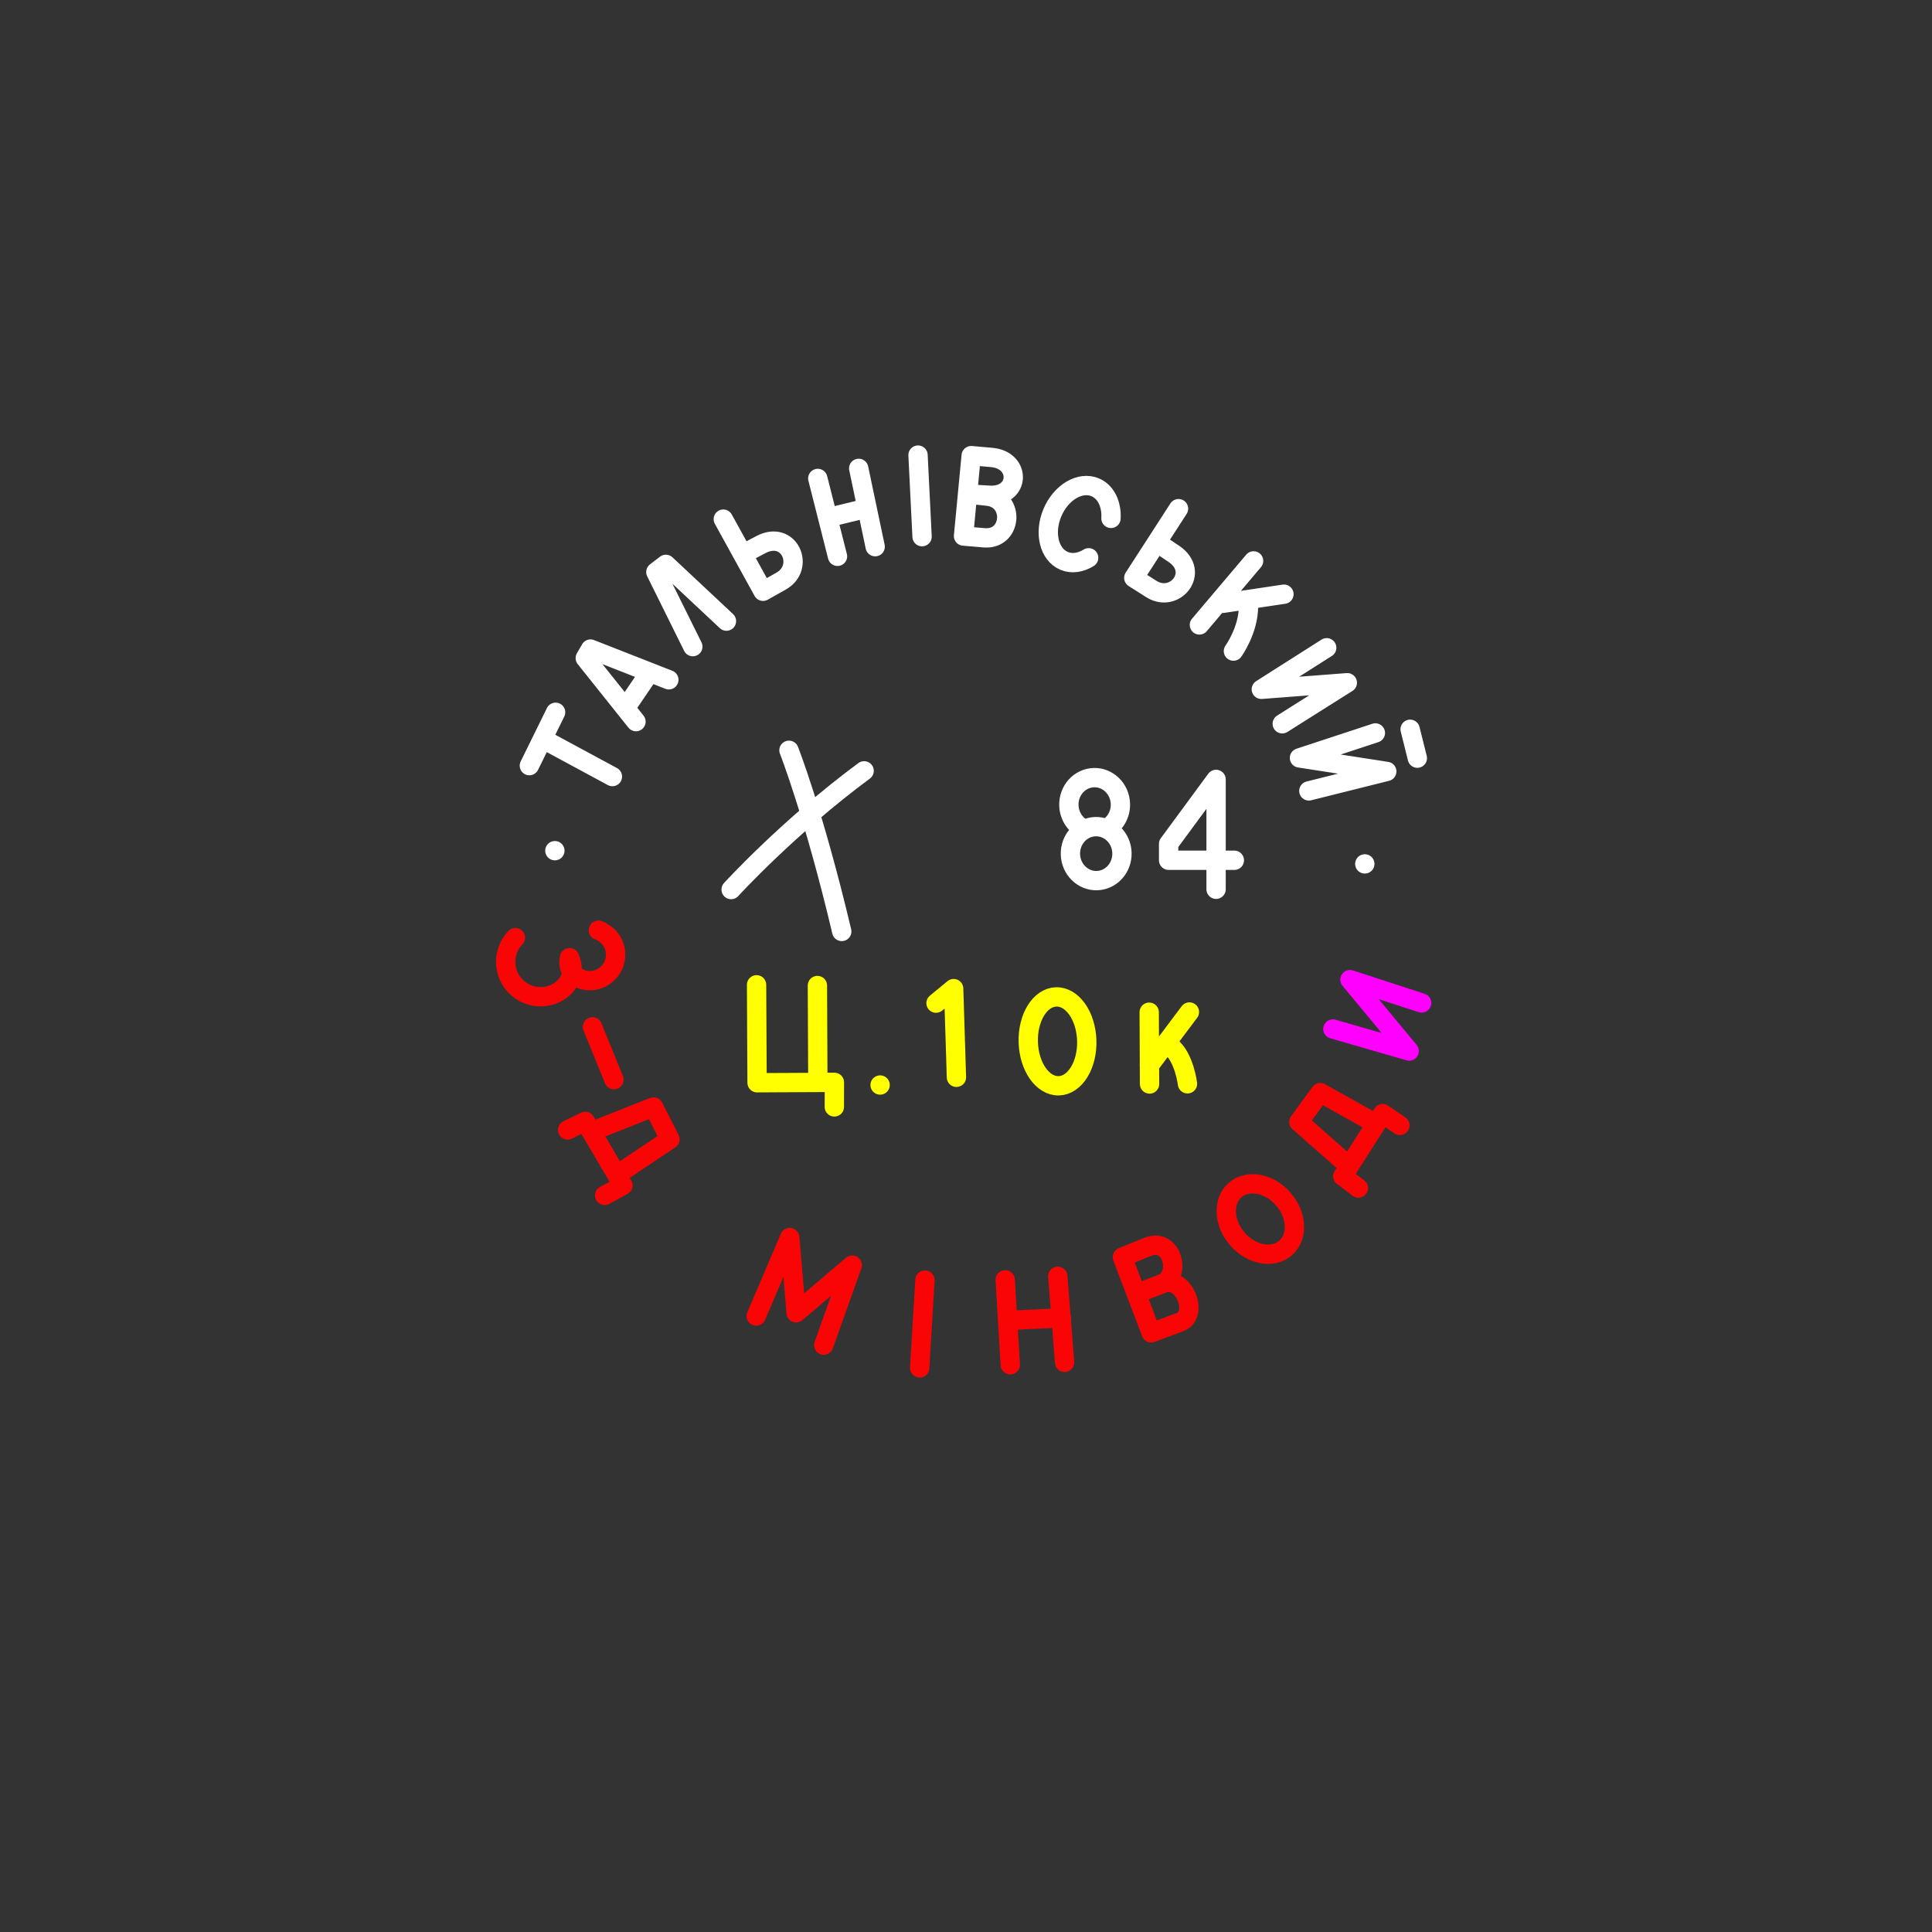 <?xml version="1.0" encoding="UTF-8"?>
<svg width="100" height="100" version="1.1" viewBox="0 0 100 100" xmlns="http://www.w3.org/2000/svg"><rect x="0" y="0" width="100" height="100" fill="#333333" stroke="none"/><path d="m30.972 48.151c0.453 0.162 0.804 0.563 0.878 1.072 0.106 0.734-0.402 1.415-1.136 1.521-0.734 0.106-1.415-0.402-1.233-1.178 0.431 0.946-0.253 1.863-1.241 2.006-0.988 0.143-1.905-0.541-2.048-1.529-0.083-0.573 0.113-1.123 0.485-1.511m39.747 13.532c0.719 0.829 0.77 1.963 0.113 2.533-0.657 0.57-1.772 0.36-2.492-0.47-0.719-0.829-0.77-1.963-0.113-2.533 0.657-0.57 1.772-0.36 2.492 0.47zm3.216-1.869-2.411-2.125 1.108-1.516 2.829 1.581m-0.856 3.358-0.808-0.61 2.066-3.243 0.889 0.609m-14.363 6.82 1.49 3.917 1.494-0.555c1.003-0.373 0.203-2.422-0.887-2.004l-1.348 0.518 1.276-0.481c1.057-0.399 0.583-2.486-0.749-1.913zm-5.777 3.269 2.628-0.123m-0.194-2.153 0.352 4.453m-3.074-4.269 0.263 4.393m-4.417-4.381-0.273 4.544m-8.46-2.685 1.735-4.063 0.33 3.897 2.905-2.468-1.476 4.139m-11.795-11.142 2.988-1.184 0.848 1.675-2.693 1.803m-2.604-2.287 0.911-0.443 1.952 3.313-0.947 0.516m-0.629-8.723 1.11 2.733" style="fill:none;paint-order:stroke markers fill;stroke-linecap:round;stroke-linejoin:round;stroke:#fa0505"/><path d="m68.991 53.261 3.947 1.14-3.064-3.696 3.709 1.208" style="fill:none;stroke-linecap:round;stroke-linejoin:round;stroke-width:1px;stroke:#f0f"/><path d="m42.309 51.011 0.022 4.942m-3.171-4.979 0.026 5.069 4.002-0.021-0.003 1.272m13.065-3.441c0.04 1.27-0.606 2.321-1.442 2.347-0.836 0.026-1.546-0.982-1.585-2.253-0.04-1.27 0.606-2.321 1.442-2.347 0.836-0.026 1.546 0.982 1.585 2.253zm-7.802-1.931 0.913-0.752 0.144 4.591m-3.951 0.399v0m15.91-0.063s-0.167-1.389-0.886-1.942m0.986-1.774-2.072 2.761m-0.01-2.75 0.019 3.716" style="fill:none;paint-order:stroke markers fill;stroke-linecap:round;stroke-linejoin:round;stroke:#ff0"/><path d="m62.944 46.028v-5.686l-2.457 3.338v0.847h3.403m7.299-6.59-3.929 1.293 4.519 0.699-4.033 1.008m5.242-3.19 0.373 1.495m-17.013-10.371c-0.412 0.256-0.871 0.329-1.273 0.158-0.778-0.331-1.047-1.45-0.601-2.501 0.446-1.051 1.439-1.635 2.217-1.304 0.557 0.237 0.853 0.878 0.813 1.608m11.166 6.696-3.384 2.151 4.451-0.341-3.368 2.125m-2.527-3.762s0.785-1.091 0.779-2.323m1.835-0.623-3.148 0.471m-1.227 1.12 2.805-3.314m-3.886-2.703-2.315 3.581 0.904 0.574c1.227 0.779 2.562-0.882 1.166-1.819l-0.858-0.575m-9.629-4.506-0.396 4.162 1.067 0.09c1.448 0.123 1.598-1.992 0.192-2.152l-1.027-0.113 1.108 0.063c1.583 0.09 1.667-1.817 0.115-1.956zm-2.751-0.028 0.209 4.222m-4.329-1.116 1.226-0.298m-0.177-2.121 0.853 4.053m-2.971-3.532 1.02 4.031m-5.911-1.925 2.058 3.734 0.933-0.525c1.267-0.712 0.436-2.674-1.05-1.888l-0.913 0.483m-2.605 4.795-1.913-3.86 0.518-0.398 3.136 2.938m-5.18 4.432 1.177-1.733m-0.68 2.503-2.625-3.288 0.271-0.468 4.055 1.591m-7.219 4.443 1.358-2.761m2.94 3.327-3.617-1.953m42.561 6.473v0m-41.922-0.684v0m27.392-1.112c-0.45-0.213-0.769-0.68-0.787-1.231-0.024-0.771 0.553-1.415 1.29-1.438 0.736-0.023 1.353 0.583 1.377 1.355 0.018 0.564-0.287 1.06-0.74 1.295m-1.847 1.325c-0.024-0.771 0.553-1.415 1.29-1.438 0.736-0.023 1.353 0.583 1.377 1.355 0.024 0.771-0.553 1.415-1.29 1.438-0.736 0.023-1.353-0.583-1.377-1.355zm-14.568-5.39s1.285 3.26 2.732 9.377m-5.726-2.169s2.96-3.244 6.884-6.145" style="fill:none;stroke-linecap:round;stroke-linejoin:round;stroke:#fff"/></svg>
